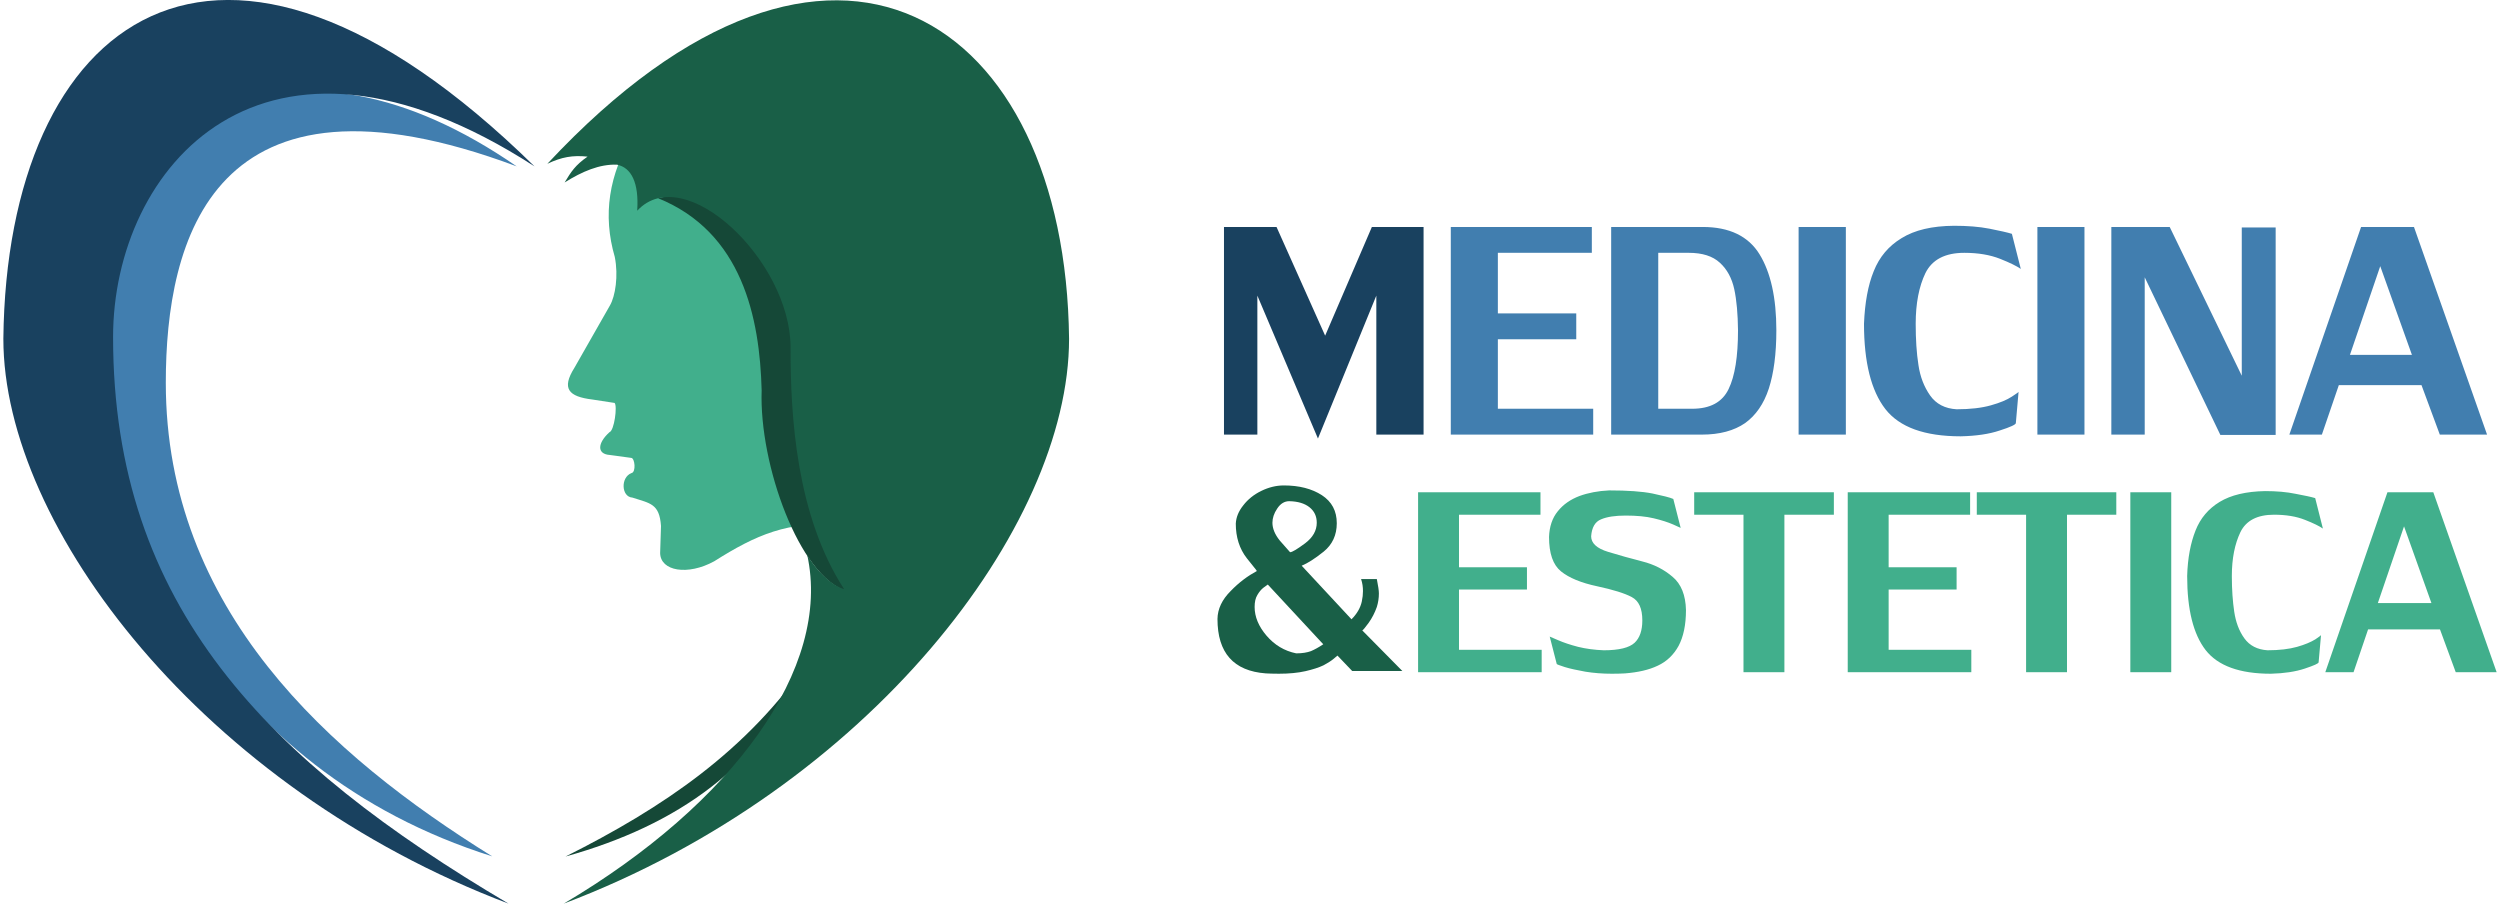 <?xml version="1.0" encoding="UTF-8"?>
<!DOCTYPE svg PUBLIC "-//W3C//DTD SVG 1.0//EN" "http://www.w3.org/TR/2001/REC-SVG-20010904/DTD/svg10.dtd">
<!-- Creator: CorelDRAW 2018 (64 Bit) -->
<svg xmlns="http://www.w3.org/2000/svg" xml:space="preserve" width="166px" height="60px" version="1.0" style="shape-rendering:geometricPrecision; text-rendering:geometricPrecision; image-rendering:optimizeQuality; fill-rule:evenodd; clip-rule:evenodd"
viewBox="0 0 145.66 52.79"
 xmlns:xlink="http://www.w3.org/1999/xlink">
 <defs>
  <style type="text/css">
   <![CDATA[
    .fil1 {fill:#154837}
    .fil3 {fill:#19415F}
    .fil4 {fill:#195F47}
    .fil2 {fill:#417EAF}
    .fil0 {fill:#41AF8C}
    .fil5 {fill:#19415F;fill-rule:nonzero}
    .fil8 {fill:#195F47;fill-rule:nonzero}
    .fil6 {fill:#417EAF;fill-rule:nonzero}
    .fil7 {fill:#41AF8C;fill-rule:nonzero}
   ]]>
  </style>
 </defs>
 <g id="Capa_x0020_1">
  <g id="_2730004270960">
   <path class="fil0" d="M36.8 7.85c-1.44,2.34 -1.79,4.73 -1.08,7.16 0.22,1.11 0.03,2.29 -0.28,2.83l-2.08 3.65c-0.76,1.21 -0.35,1.68 1.05,1.85l1.3 0.2c0.17,0.18 -0.02,1.62 -0.3,1.71 -0.71,0.64 -0.74,1.28 0.02,1.33l1.25 0.17c0.21,0 0.3,0.84 0.01,0.89 -0.64,0.25 -0.59,1.39 0.06,1.43 1.04,0.34 1.58,0.35 1.67,1.66l-0.05 1.58c0.02,1.06 1.61,1.33 3.16,0.48 2.43,-1.54 4.34,-2.38 7.34,-2.11 -0.16,-11.88 -4.53,-19.41 -12.07,-22.83z"/>
   <path class="fil1" d="M32.84 50.04c5.69,-2.85 10.65,-6.19 14.26,-11.53 -2.75,6.28 -7.71,9.7 -14.26,11.53zm5.41 -38.46c4.91,1.99 5.94,6.97 6.05,11.23 -0.15,4.37 2.22,10.85 4.94,11.72 -2.51,-4.3 -3.15,-9.17 -2.81,-12.01 0.49,-7.17 -4.75,-11.86 -8.18,-10.94z"/>
   <path class="fil2" d="M29.99 9.72c-12.87,-8.89 -23.81,-3.79 -23.81,11.58 0,9.25 6.16,23.61 22.38,28.73 -9.54,-5.92 -19.07,-14.42 -19.07,-27.67 0,-8.29 2.69,-19.31 20.5,-12.64z"/>
   <path class="fil3" d="M31.03 9.72c-18.54,-18.2 -30.83,-8.55 -31.03,10.07 0,11.02 11.73,26.27 29.51,33 -14,-8.28 -23.1,-17.33 -23.1,-33.1 0,-9.88 8.72,-20.25 24.62,-9.97z"/>
   <path class="fil4" d="M31.78 9.57c16.72,-17.92 30.28,-8.4 30.48,10.22 0,11.02 -11.74,26.27 -29.52,33 9.87,-5.84 15.68,-13.77 14.22,-20.38 0.46,0.82 1.37,1.78 2.16,2.01 -2.79,-4.29 -3.14,-10.08 -3.13,-14.12 0,-5.07 -6.2,-10.96 -8.96,-7.99 0.11,-1.65 -0.35,-2.52 -1.18,-2.69 -1.02,-0.04 -2.04,0.4 -3.06,1.04 0.38,-0.63 0.62,-1.01 1.34,-1.51 -0.87,-0.09 -1.51,0.02 -2.35,0.42z"/>
  </g>
  <g id="_2730004275056">
   <g>
    <path class="fil5" d="M80.21 17.27l-3.41 8.35 -3.54 -8.35 0 8.12 -1.95 0 0 -12.13 3.07 0 2.84 6.35 2.73 -6.35 3.02 0 0 12.13 -2.76 0 0 -8.12z"/>
    <path class="fil6" d="M84.56 13.26l8.24 0 0 1.51 -5.49 0 0 3.54 4.58 0 0 1.51 -4.58 0 0 4.06 5.57 0 0 1.51 -8.32 0 0 -12.13zm14.72 0c1.56,0 2.67,0.54 3.32,1.6 0.65,1.06 0.98,2.54 0.98,4.44 0,1.37 -0.15,2.5 -0.44,3.4 -0.29,0.89 -0.76,1.57 -1.39,2.02 -0.64,0.44 -1.48,0.67 -2.52,0.67l-5.3 0 0 -12.13 5.35 0zm2.06 6.04c-0.01,-0.95 -0.08,-1.76 -0.22,-2.41 -0.14,-0.64 -0.42,-1.16 -0.84,-1.54 -0.42,-0.39 -1.03,-0.58 -1.82,-0.58l-1.78 0 0 9.11 1.98 0c1.05,0 1.76,-0.38 2.13,-1.15 0.37,-0.76 0.55,-1.9 0.55,-3.43zm6.3 -6.04l0 12.13 -2.76 0 0 -12.13 2.76 0zm9.93 11.46c0,0.08 -0.31,0.23 -0.94,0.43 -0.62,0.21 -1.38,0.32 -2.28,0.34 -2.11,0 -3.57,-0.53 -4.4,-1.59 -0.83,-1.07 -1.25,-2.73 -1.25,-4.99 0.05,-1.21 0.23,-2.24 0.57,-3.07 0.33,-0.83 0.87,-1.47 1.63,-1.93 0.76,-0.47 1.77,-0.71 3.06,-0.72 0.77,0 1.45,0.05 2.07,0.17 0.61,0.12 1.05,0.22 1.31,0.3l0.52 2.05c-0.23,-0.16 -0.63,-0.36 -1.21,-0.59 -0.58,-0.23 -1.28,-0.35 -2.09,-0.35 -1.13,0 -1.88,0.4 -2.27,1.18 -0.38,0.79 -0.57,1.78 -0.57,2.96 0,0.91 0.05,1.71 0.16,2.41 0.1,0.69 0.33,1.28 0.68,1.78 0.35,0.5 0.87,0.77 1.55,0.81 0.8,0 1.47,-0.08 2,-0.23 0.54,-0.15 0.94,-0.32 1.23,-0.51 0.26,-0.17 0.39,-0.26 0.39,-0.28 0,0 0,0 0,0l-0.16 1.83zm4.01 -11.46l0 12.13 -2.75 0 0 -12.13 2.75 0zm9.19 8.69l0 -8.66 1.98 0 0 12.12 -3.23 0 -4.42 -9.21 0 9.19 -1.95 0 0 -12.13 3.41 0 4.21 8.69zm5.67 0.55l-0.99 2.89 -1.9 0 4.19 -12.13 3.09 0 4.27 12.13 -2.76 0 -1.07 -2.89 -4.83 0zm4.27 -1.77l-1.85 -5.18 -1.77 5.18 3.62 0z"/>
   </g>
   <path class="fil7" d="M82.65 28.76l7.15 0 0 1.31 -4.76 0 0 3.07 3.97 0 0 1.3 -3.97 0 0 3.52 4.83 0 0 1.31 -7.22 0 0 -10.51zm10.11 2.57c0,0.4 0.33,0.71 0.99,0.91 0.66,0.2 1.33,0.39 2,0.56 0.68,0.17 1.27,0.47 1.77,0.9 0.5,0.42 0.76,1.07 0.78,1.94 0,0.87 -0.15,1.56 -0.43,2.09 -0.29,0.53 -0.7,0.92 -1.22,1.16 -0.52,0.25 -1.16,0.39 -1.91,0.45 -0.18,0.01 -0.44,0.02 -0.76,0.02 -0.55,0 -1.07,-0.04 -1.56,-0.12 -0.48,-0.09 -0.88,-0.17 -1.2,-0.27 -0.31,-0.1 -0.47,-0.16 -0.47,-0.18l-0.41 -1.6c0.01,0 0.17,0.07 0.49,0.21 0.32,0.14 0.71,0.27 1.17,0.39 0.45,0.11 0.95,0.18 1.5,0.2 0.89,0 1.49,-0.15 1.8,-0.44 0.3,-0.28 0.45,-0.72 0.45,-1.3 0,-0.7 -0.2,-1.15 -0.62,-1.37 -0.41,-0.22 -1.09,-0.43 -2.02,-0.63 -0.94,-0.2 -1.64,-0.49 -2.11,-0.87 -0.47,-0.38 -0.7,-1.05 -0.7,-2.01 0.02,-0.6 0.19,-1.11 0.51,-1.5 0.32,-0.4 0.74,-0.69 1.26,-0.89 0.52,-0.19 1.1,-0.3 1.74,-0.33 1.08,0 1.92,0.06 2.53,0.18 0.61,0.13 1.02,0.23 1.22,0.32l0.43 1.69c0,0 -0.15,-0.07 -0.44,-0.2 -0.3,-0.13 -0.67,-0.25 -1.13,-0.36 -0.46,-0.11 -1,-0.16 -1.64,-0.16 -0.61,0 -1.09,0.07 -1.44,0.22 -0.35,0.14 -0.54,0.47 -0.58,0.99zm8.9 -1.26l-2.88 0 0 -1.31 8.16 0 0 1.31 -2.89 0 0 9.2 -2.39 0 0 -9.2zm6.09 -1.31l7.15 0 0 1.31 -4.76 0 0 3.07 3.97 0 0 1.3 -3.97 0 0 3.52 4.83 0 0 1.31 -7.22 0 0 -10.51zm10.42 1.31l-2.88 0 0 -1.31 8.15 0 0 1.31 -2.88 0 0 9.2 -2.39 0 0 -9.2zm8.48 -1.31l0 10.51 -2.39 0 0 -10.51 2.39 0zm8.61 9.93c0,0.07 -0.27,0.19 -0.81,0.37 -0.54,0.18 -1.2,0.28 -1.98,0.3 -1.82,0 -3.09,-0.46 -3.81,-1.38 -0.72,-0.93 -1.08,-2.37 -1.08,-4.33 0.03,-1.05 0.2,-1.93 0.49,-2.66 0.28,-0.71 0.75,-1.27 1.41,-1.67 0.66,-0.4 1.54,-0.61 2.65,-0.63 0.67,0 1.26,0.05 1.79,0.16 0.53,0.1 0.91,0.18 1.14,0.25l0.45 1.78c-0.2,-0.14 -0.54,-0.31 -1.05,-0.51 -0.5,-0.2 -1.1,-0.3 -1.81,-0.3 -0.97,0 -1.63,0.34 -1.96,1.02 -0.33,0.69 -0.5,1.54 -0.5,2.56 0,0.79 0.05,1.49 0.14,2.09 0.09,0.6 0.28,1.12 0.59,1.55 0.31,0.43 0.76,0.66 1.35,0.7 0.69,0 1.27,-0.07 1.73,-0.2 0.46,-0.13 0.81,-0.28 1.07,-0.44 0.22,-0.15 0.33,-0.23 0.33,-0.25 0,0 0,0 0,0l-0.14 1.59zm2.89 -1.92l-0.85 2.5 -1.65 0 3.63 -10.51 2.68 0 3.7 10.51 -2.39 0 -0.92 -2.5 -4.2 0zm3.7 -1.54l-1.6 -4.48 -1.53 4.48 3.13 0z"/>
   <path class="fil8" d="M81.73 39.2l-2.93 0 -0.86 -0.9c-0.03,0.02 -0.11,0.09 -0.24,0.2 -0.13,0.11 -0.32,0.23 -0.58,0.37 -0.27,0.13 -0.62,0.24 -1.05,0.34 -0.44,0.1 -0.96,0.15 -1.55,0.15 -0.33,0 -0.59,-0.01 -0.77,-0.02 -1.88,-0.14 -2.82,-1.2 -2.82,-3.18 0.01,-0.59 0.27,-1.13 0.77,-1.63 0.49,-0.51 1.01,-0.89 1.53,-1.17 0,-0.01 -0.07,-0.11 -0.22,-0.29 -0.14,-0.18 -0.26,-0.33 -0.36,-0.45 -0.44,-0.56 -0.65,-1.24 -0.65,-2.03 0.02,-0.37 0.16,-0.72 0.44,-1.07 0.27,-0.35 0.62,-0.63 1.05,-0.84 0.43,-0.21 0.87,-0.32 1.32,-0.32 0.89,0 1.63,0.19 2.22,0.57 0.58,0.38 0.87,0.92 0.87,1.64 0,0.69 -0.26,1.25 -0.77,1.66 -0.51,0.41 -0.94,0.68 -1.28,0.82l2.91 3.13c0.32,-0.32 0.52,-0.67 0.6,-1.03 0.05,-0.23 0.07,-0.43 0.07,-0.62 0,-0.23 -0.03,-0.46 -0.11,-0.7l0.92 0c0.08,0.4 0.12,0.68 0.12,0.84 0,0.27 -0.04,0.53 -0.12,0.79 -0.12,0.34 -0.28,0.65 -0.48,0.93 -0.2,0.27 -0.32,0.42 -0.37,0.44l2.34 2.37zm-6.56 -6.94c0.13,0 0.42,-0.18 0.88,-0.52 0.45,-0.34 0.68,-0.74 0.68,-1.2 0,-0.38 -0.14,-0.68 -0.43,-0.91 -0.28,-0.22 -0.67,-0.34 -1.18,-0.35 -0.27,0 -0.51,0.14 -0.7,0.43 -0.19,0.28 -0.28,0.56 -0.28,0.83 0,0.33 0.14,0.68 0.43,1.04l0.6 0.68zm-1.3 1.89c-0.03,0.02 -0.12,0.08 -0.25,0.18 -0.13,0.1 -0.25,0.24 -0.36,0.43 -0.11,0.18 -0.16,0.41 -0.16,0.7 0,0.57 0.23,1.13 0.69,1.67 0.47,0.55 1.05,0.9 1.74,1.04 0.36,0 0.64,-0.05 0.86,-0.13 0.21,-0.09 0.45,-0.22 0.72,-0.4l-3.24 -3.49z"/>
  </g>
 </g>
</svg>
